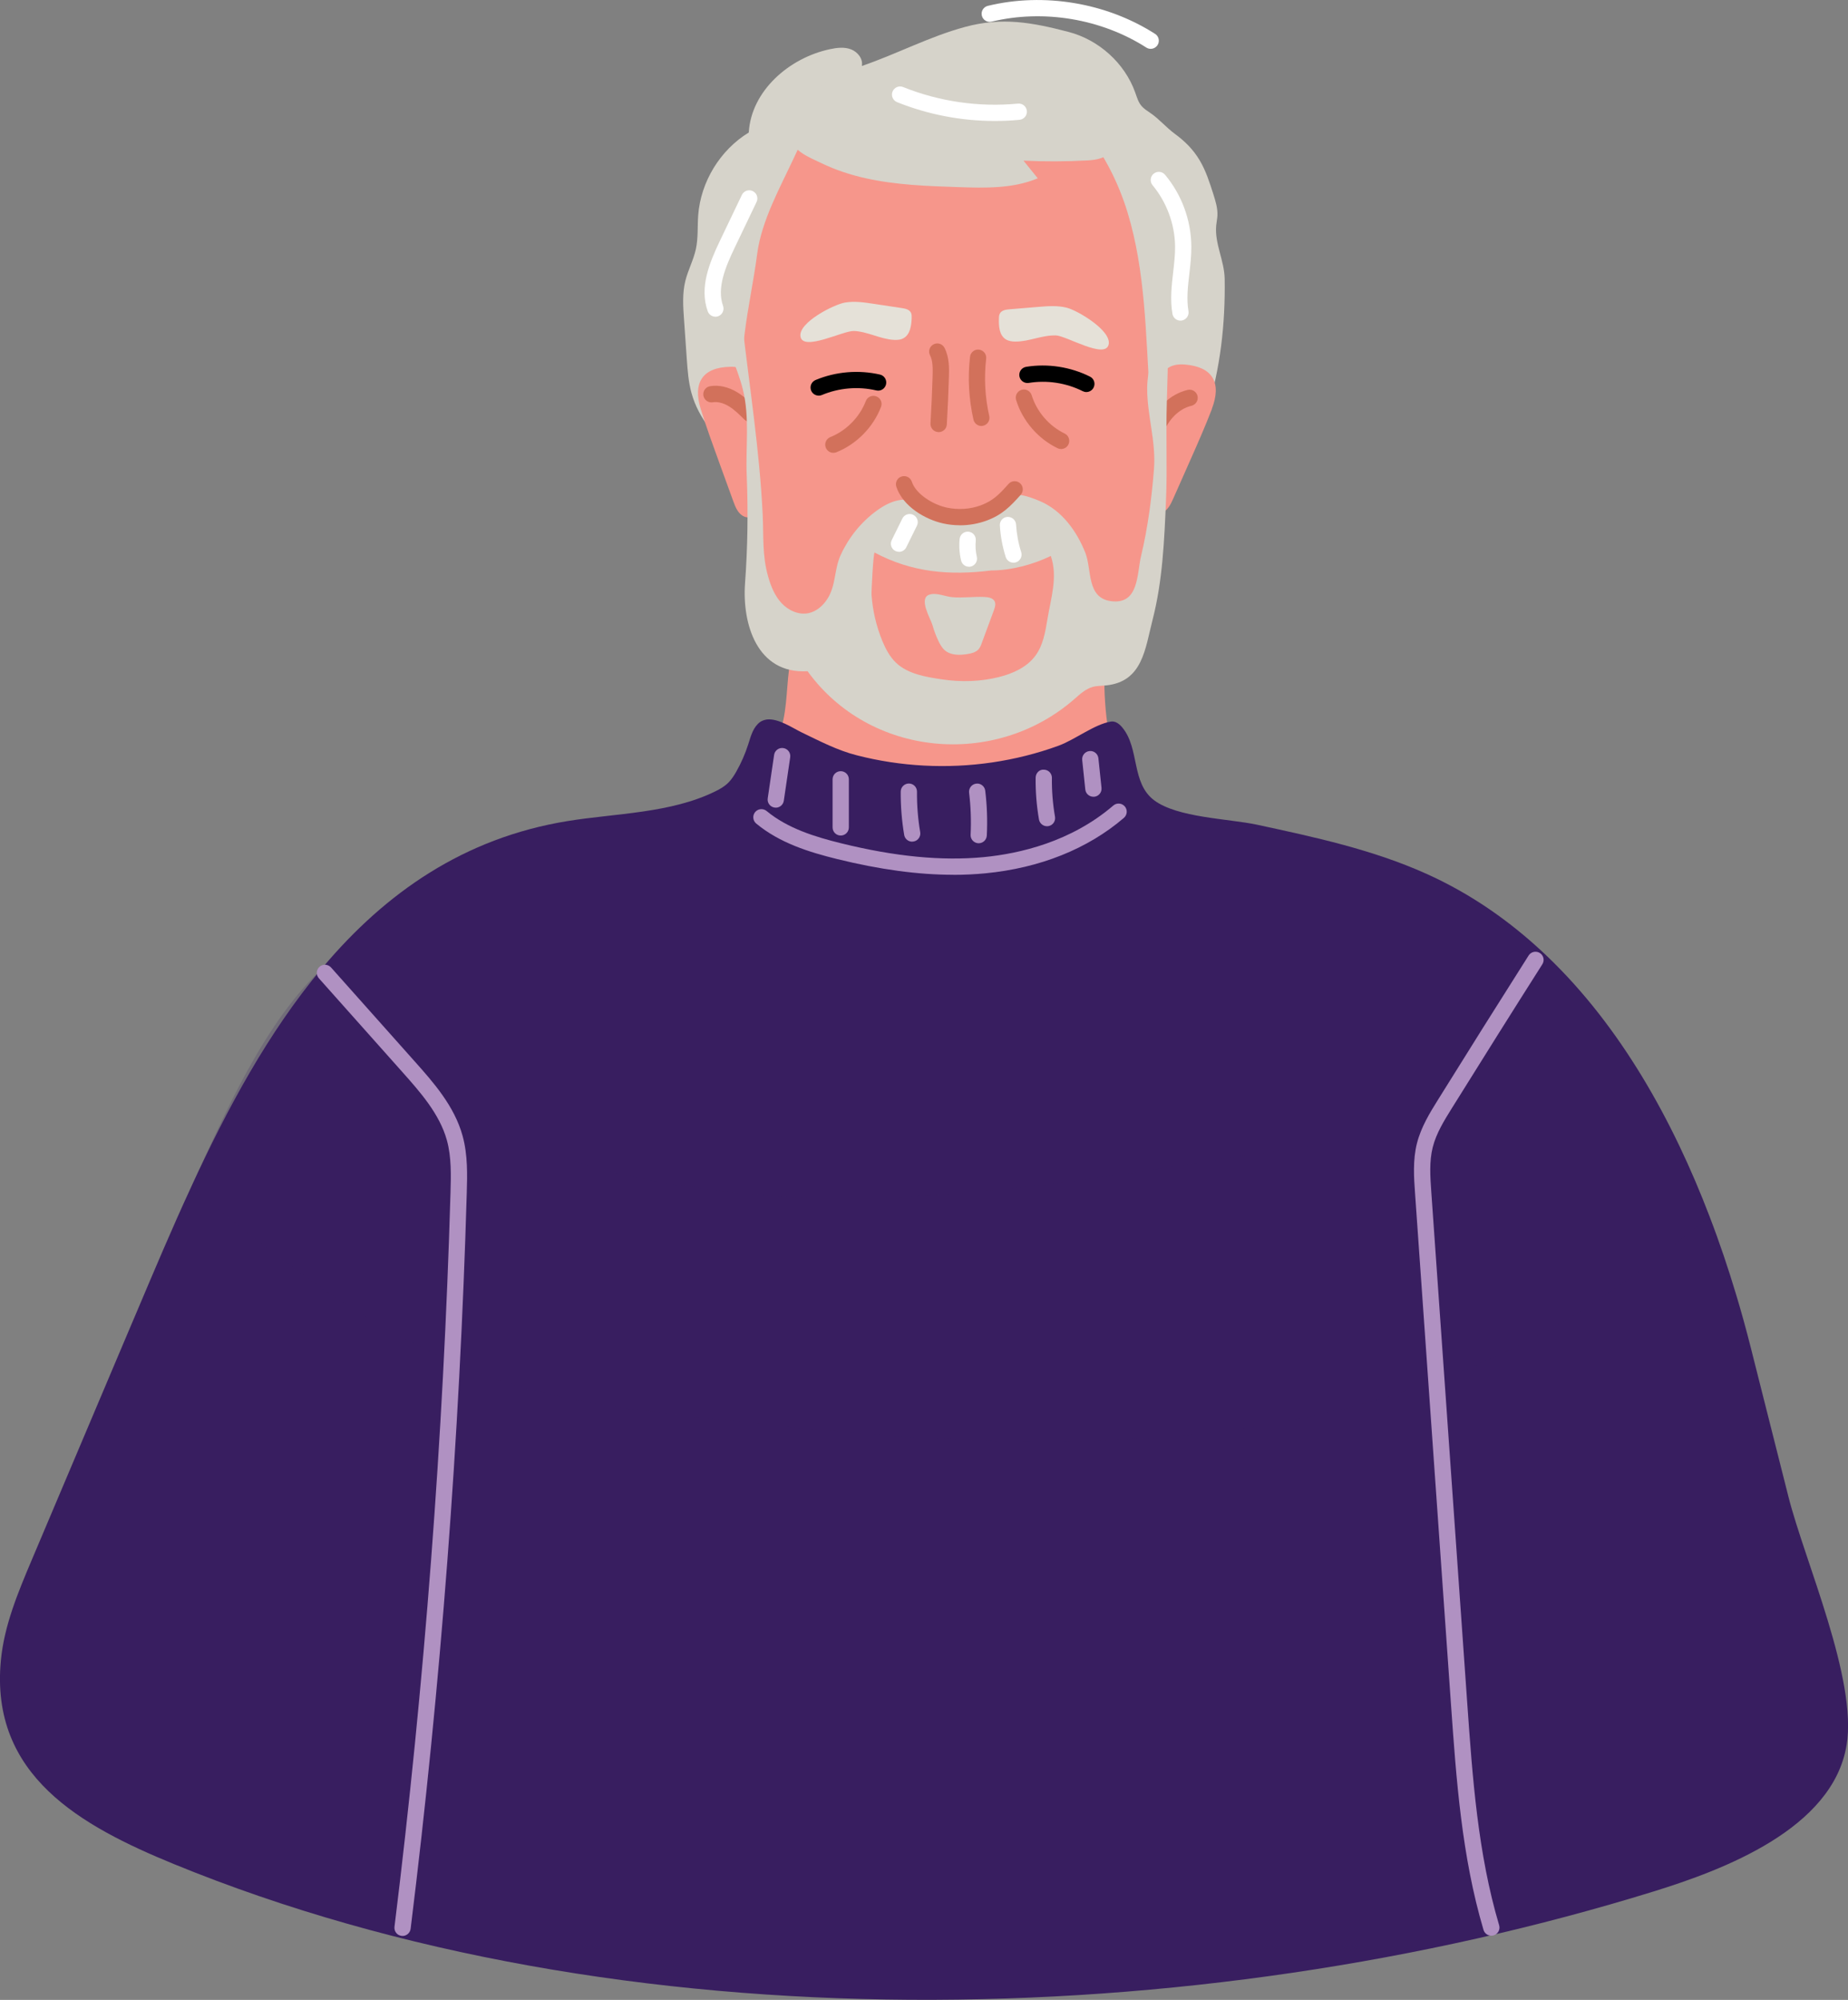 <svg xmlns="http://www.w3.org/2000/svg" viewBox="0 0 315.98 341.87"><rect x="0" y="0" width="315.98" height="341.87" fill="#808080" stroke="none"/><defs><style>      .cls-1 {        fill: #d2715b;      }      .cls-2 {        fill: #d6d3ca;      }      .cls-3, .cls-4 {        fill: #381e60;      }      .cls-5 {        isolation: isolate;      }      .cls-6 {        fill: #e5e1d8;      }      .cls-7 {        fill: #fff;      }      .cls-8 {        fill: #f6968b;      }      .cls-4 {        mix-blend-mode: multiply;        opacity: .2;      }      .cls-9 {        fill: #b091c2;      }    </style></defs><g class="cls-5"><g id="Layer_2" data-name="Layer 2"><g id="old-people"><g><path class="cls-2" d="M118.23,67.18c-.52-1.89-.66-3.86-.8-5.81l-.47-6.74c-.16-2.2-.31-4.45.22-6.6.46-1.87,1.41-3.6,1.81-5.48.4-1.88.25-3.83.39-5.75.43-5.72,3.75-11.16,8.65-14.15.41-7.11,6.9-12.76,13.87-14.24,1.2-.26,2.48-.41,3.62.03,1.14.44,2.08,1.63,1.84,2.84,5.96-2.04,11.58-5.04,17.66-6.68,6.36-1.72,11.51-.75,17.66.85,5.17,1.34,9.62,5.31,11.42,10.35.29.8.52,1.65,1.07,2.3.43.51,1.01.86,1.56,1.24,1.51,1.04,2.67,2.45,4.14,3.53,1.73,1.27,3.16,2.68,4.27,4.56,1.05,1.77,1.68,3.75,2.31,5.72.38,1.2.77,2.44.71,3.7-.03.57-.16,1.14-.21,1.71-.28,3.12,1.4,5.96,1.45,9.12.06,3.83-.12,7.67-.61,11.47-.97,7.55-3.15,14.98-6.86,21.65-1.7,3.05-3.89,5.43-6.57,7.63-2.62,2.15-6.48,2.24-9.75,2.29-3.74.06-7.56,0-11.1-1.21-4.83-1.66-8.72-5.31-13.38-7.41-7.73-3.48-16.7-2.35-24.97-.53-4.68,1.03-6.89-.3-10.2-3.37-3.31-3.06-6.49-6.54-7.72-10.99Z"></path><path class="cls-8" d="M119.82,69.94c.95,3.08,2.06,6.11,3.16,9.14.8,2.21,1.61,4.42,2.41,6.63.37,1.03.84,2.16,1.85,2.59.99.42,2.18-.04,2.89-.84.71-.8,1.03-1.88,1.23-2.93.92-4.84-.18-9.81-1.28-14.61-.85-3.71-.72-7.29-5.19-7.22-4.77.08-6.47,2.72-5.07,7.24Z"></path><path class="cls-8" d="M207.23,69.89c-1.16,3.01-2.46,5.96-3.77,8.91-.95,2.15-1.9,4.3-2.86,6.45-.44,1-.99,2.09-2.02,2.45-1.01.35-2.17-.18-2.83-1.03-.65-.85-.9-1.94-1.03-3.01-.59-4.89.84-9.77,2.26-14.49,1.09-3.64,1.21-7.23,5.66-6.85,4.75.4,6.27,3.15,4.57,7.57Z"></path><path class="cls-8" d="M128.78,135.91c-.36.58-.75,1.17-.84,1.85-.26,1.79,1.53,3.17,3.16,3.96,2.78,1.34,5.75,2.23,8.74,2.98,11.92,3,24.36,3.9,36.59,2.66,4.36-.44,8.74-1.17,12.81-2.83,1.22-.5,2.46-1.13,3.2-2.22,1.41-2.09.45-4.88-.39-7.26-2.09-5.93-3.19-12.22-3.22-18.51-.02-4.84.49-10.05-2.07-14.16-2.31-3.7-6.62-5.62-10.82-6.78-8.49-2.35-17.6-2.43-26.14-.25-8.87,2.27-12.07,7.64-14.32,16.09-1.01,3.79-.73,7.79-1.54,11.64-.95,4.53-2.69,8.9-5.14,12.83Z"></path><path class="cls-3" d="M315.73,298.35c-2.37,14.32-21.17,21.33-33,24.99-78.34,24.24-176.42,26.69-253.03-4.7-15.82-6.49-31.44-15.09-29.55-34.81.57-6,2.95-11.65,5.29-17.19,5.62-13.26,11.23-26.54,16.84-39.79.36-.84.71-1.66,1.06-2.49,2.95-6.96,6.01-14.26,9.38-21.53,6.07-13.21,13.14-26.33,22.22-37.19.11-.14.22-.28.35-.4,10.62-12.57,23.98-21.99,41.74-24.88,8.24-1.34,17.66-1.32,25.27-5.08.81-.39,1.6-.85,2.24-1.49.54-.54.96-1.2,1.34-1.86.85-1.49,1.54-3.08,2.06-4.7.39-1.21.71-2.51,1.59-3.42.45-.49.97-.72,1.54-.81,1.98-.26,4.45,1.45,6,2.2,3.08,1.48,6.12,3.08,9.45,3.92,7.51,1.93,15.41,2.34,23.09,1.22,3.88-.57,7.71-1.52,11.4-2.87,2.81-1.03,6.1-3.65,8.93-4.12.81-.14,1.53.46,2.03,1.1,2.89,3.6,1.45,9.37,5.34,12.33,3.98,3.02,12.78,3.16,17.62,4.2,9.85,2.12,19.78,4.26,28.96,8.39,7.52,3.38,14.15,8,20.03,13.51.21.2.43.4.64.61,12.54,12,21.47,28.03,27.75,44.46,1.71,4.44,3.21,8.92,4.54,13.35.92,3.03,1.74,6.04,2.49,9,2.16,8.52,4.31,17.05,6.46,25.57,2.81,11.08,11.8,31.17,9.94,42.46Z"></path><path class="cls-4" d="M292.31,207.98c-7.58,6.1-15.28,12.09-23.6,17.1-21.71,13.1-47.11,19.14-72.41,20.83-25.3,1.71-50.68-.72-75.89-3.52-11.61-1.29-23.3-2.67-34.42-6.26-20.07-6.47-37.06-19.66-53.27-33.29,5.74-12.5,12.51-28.32,22.86-37.73,5.45,10.86,17.53,21.58,28.08,27.23,12.64,6.76,24.9,9.33,38.88,11.16,27.61,3.6,55.57-.63,83.08-4.84,7.19-1.1,14.38-2.2,21.56-3.31,4.77-.72,9.63-1.49,13.93-3.67,11.01-5.59,15.45-18.68,23.45-28.15,12.54,12,21.47,28.03,27.75,44.46Z"></path><path class="cls-1" d="M197.58,75.02c-.16,0-.32-.03-.48-.08-.72-.27-1.09-1.06-.83-1.79,1.22-3.32,3.83-5.81,6.82-6.5.75-.17,1.5.3,1.67,1.05.17.75-.3,1.5-1.05,1.67-2.05.47-3.95,2.33-4.83,4.74-.21.56-.74.91-1.31.91Z"></path><path class="cls-1" d="M128.26,72.12c-.35,0-.71-.13-.98-.4-.84-.83-1.71-1.7-2.68-2.28-.94-.57-1.91-.8-2.72-.67-.75.13-1.48-.38-1.61-1.14-.13-.76.38-1.48,1.14-1.61,1.47-.25,3.12.11,4.63,1.03,1.25.75,2.28,1.78,3.2,2.69.55.54.55,1.42,0,1.97-.27.27-.63.41-.99.41Z"></path><path class="cls-8" d="M127.32,57.04c.56-4.54,1.56-9.14,2.15-13.66.74-5.66,3.93-11.36,6.31-16.47,1.35-2.91,2.76-5.9,5.15-8.04,2.23-2,5.13-3.08,7.98-4,7.74-2.48,16.19-4.07,23.92-1.56,10.05,3.26,16.89,12.92,19.97,23.03,3.08,10.11,3.09,20.85,3.8,31.39.51,7.45,1.39,14.92.9,22.38-.34,5.21-1.35,10.36-2.58,15.44-.56,2.33-1.25,4.77-2.98,6.42-1.33,1.27-3.12,1.91-4.86,2.51-11.47,3.99-23.91,7.89-35.53,4.36-5.38-1.64-10.16-4.77-14.86-7.86-2.39-1.57-4.86-3.24-6.26-5.73-1.7-3.04-1.5-6.75-1.37-10.23.23-6.13.07-12.27-.48-18.38-.5-5.59-1.99-11.68-1.51-17.28.07-.77.15-1.55.25-2.32Z"></path><path class="cls-2" d="M147.97,30.46c5.22,1.17,10.59,1.35,15.94,1.53,4.57.15,9.31.27,13.53-1.51l-2.44-3.02c3.66.18,7.33.16,10.99-.04,1.48-.08,3.24-.37,3.88-1.72.56-1.18-.05-2.57-.74-3.68-4.47-7.19-12.57-11.68-20.95-12.89-8.38-1.21-16.98.61-24.76,3.94-2.92,1.25-6.29,3.1-7.67,6.14-.25.54-.4,1.12-.51,1.71-.18.91-.26,1.85-.06,2.76.5,2.23,3.39,3.3,5.27,4.21,2.4,1.16,4.95,2,7.55,2.58Z"></path><path class="cls-1" d="M160.49,73.86s-.06,0-.08,0c-.77-.04-1.35-.7-1.31-1.47.16-2.68.28-5.4.36-8.1.04-1.39.04-2.62-.44-3.56-.35-.68-.08-1.52.61-1.87.68-.35,1.52-.08,1.87.61.84,1.65.79,3.53.75,4.91-.08,2.73-.2,5.48-.36,8.18-.04.74-.66,1.31-1.39,1.31Z"></path><path class="cls-1" d="M167.81,72.82c-.64,0-1.21-.44-1.36-1.08-.8-3.53-1-7.15-.59-10.75.09-.76.78-1.32,1.54-1.22.76.09,1.31.78,1.22,1.54-.38,3.29-.2,6.59.53,9.81.17.75-.3,1.49-1.05,1.66-.1.02-.21.04-.31.04Z"></path><path d="M139.98,67.63c-.54,0-1.06-.32-1.28-.85-.3-.71.04-1.52.75-1.82,3.45-1.44,7.36-1.77,11.01-.93.75.17,1.21.92,1.04,1.67-.17.75-.92,1.22-1.67,1.04-3.08-.72-6.39-.44-9.31.79-.18.07-.36.11-.54.11Z"></path><path class="cls-1" d="M142.49,77.41c-.55,0-1.07-.33-1.29-.88-.29-.71.06-1.52.77-1.81,2.74-1.1,5.01-3.4,6.07-6.16.27-.72,1.08-1.08,1.8-.8.72.27,1.08,1.08.8,1.8-1.33,3.47-4.18,6.37-7.63,7.75-.17.07-.34.1-.52.1Z"></path><path d="M185.75,67.02c-.21,0-.42-.05-.62-.15-2.83-1.42-6.11-1.92-9.23-1.41-.75.12-1.47-.39-1.6-1.15-.12-.76.39-1.47,1.15-1.6,3.69-.6,7.57,0,10.92,1.67.69.34.97,1.18.62,1.87-.24.49-.74.77-1.25.77Z"></path><path class="cls-1" d="M181.43,76.76c-.2,0-.41-.04-.6-.14-3.35-1.61-6-4.69-7.09-8.24-.23-.74.19-1.51.92-1.74.73-.23,1.51.19,1.74.92.87,2.82,2.98,5.27,5.64,6.55.69.33.98,1.16.65,1.86-.24.5-.74.79-1.26.79Z"></path><path class="cls-2" d="M171.5,85.82s-.05.04-.07.06c-3.83,3.27-9.94,3.48-13.99.49-2.44-1.8-5.2-.78-7.54.93-2.65,1.93-4.77,4.56-6.14,7.54-1.17,2.53-.78,5.24-2.33,7.6-.74,1.13-1.85,2.09-3.17,2.37-1.68.36-3.45-.45-4.62-1.7-1.17-1.25-1.83-2.9-2.3-4.55-1.05-3.66-.75-7.06-.94-10.76-.53-10.72-2.2-21.37-3.44-32.07-.16-1.4-.38-2.92-1.38-3.91-1.47.22-1.93,2.12-1.8,3.6.33,3.84,2.28,7.34,3.22,11.08,1.23,4.89.47,9.87.68,14.83.25,6.13.16,12.27-.29,18.38-.5,6.89,2.01,15.54,10.69,15.03,10.65,14.7,32,16.61,45.58,4.8.96-.84,1.93-1.76,3.16-2.11.74-.21,1.52-.18,2.29-.26,6.27-.63,6.69-6.26,7.97-11.24,1.71-6.65,2-13.57,2.29-20.4.24-5.6-.04-11.12.14-16.75.06-1.77.11-3.54.15-5.3.05-2.3-.03-4.85-1.63-6.5-.36.11-.48.54-.55.91-.24,1.27-.49,2.53-.73,3.8-.3,1.54-.59,3.1-.6,4.67-.01,4.72,1.54,9.07,1.16,13.87-.4,5.01-1.04,9.95-2.21,14.84-.72,3.01-.33,8.35-5.16,7.69-4.18-.57-3.24-5.39-4.35-8.23-1.46-3.71-3.99-7.21-7.65-8.81-1.09-.48-2.63-1.06-3.82-1.14-1.17-.07-1.72.47-2.61,1.23Z"></path><path class="cls-8" d="M179.68,95.06c1.22,3.57,0,7.21-.6,10.87-.35,2.13-.73,4.35-2,6.1-1.45,2.01-3.87,3.11-6.28,3.71-3.16.79-6.48.88-9.7.4-2.71-.4-5.86-.9-7.9-2.85-1.07-1.03-1.78-2.38-2.35-3.76-1.02-2.5-1.64-5.16-1.83-7.85-.04-.55.31-7.34.53-7.22,6.33,3.39,12.85,3.95,19.91,3.06,3.4,0,7.2-1.01,10.21-2.48Z"></path><path class="cls-2" d="M168.31,102.05c.67.03,1.46.15,1.76.75.23.47.05,1.03-.13,1.52-.69,1.87-1.38,3.73-2.07,5.6-.14.38-.29.77-.56,1.08-.46.51-1.18.69-1.85.8-1.33.22-2.83.26-3.87-.6-.52-.43-.86-1.05-1.15-1.66-.41-.87-.75-1.77-1.01-2.7-.29-1.03-2.43-4.55-.54-5.18,1.22-.41,2.67.31,3.89.42,1.81.16,3.71-.11,5.54-.03Z"></path><path class="cls-1" d="M164.12,89.79c-.96,0-1.91-.1-2.85-.31-3.09-.68-6.91-2.93-8.01-6.27-.24-.73.16-1.52.89-1.75.73-.24,1.52.16,1.76.89.69,2.1,3.57,3.9,5.96,4.42,1.94.42,4.02.29,5.84-.39,2.1-.78,3.17-1.9,4.74-3.66.51-.57,1.39-.62,1.97-.11.57.51.62,1.39.11,1.97-1.81,2.03-3.2,3.44-5.85,4.42-1.44.53-3,.8-4.56.8Z"></path><path class="cls-6" d="M146,56.58c2.33.09,4.49,1.38,6.82,1.52.58.03,1.19,0,1.69-.3,1.11-.63,1.32-2.13,1.37-3.4.01-.32.02-.66-.12-.95-.28-.55-.97-.7-1.58-.79-1.59-.24-3.19-.48-4.78-.72-1.64-.25-3.32-.5-4.96-.21-1.86.33-7.97,3.4-7.57,5.8.43,2.59,7.3-1.02,9.13-.95Z"></path><path class="cls-6" d="M180.51,57.34c-2.33-.07-4.57,1.07-6.91,1.05-.58,0-1.18-.09-1.67-.41-1.07-.71-1.17-2.21-1.13-3.49,0-.32.02-.66.19-.94.31-.53,1.02-.63,1.63-.68,1.61-.13,3.21-.27,4.82-.4,1.66-.14,3.35-.27,4.96.13,1.84.46,7.72,3.93,7.16,6.3-.6,2.56-7.22-1.51-9.05-1.57Z"></path><path class="cls-7" d="M170.08,20.68c-5.7,0-11.4-1.09-16.7-3.22-.71-.29-1.06-1.1-.77-1.81.29-.71,1.1-1.06,1.81-.77,6.2,2.49,12.99,3.47,19.64,2.83.77-.07,1.44.49,1.52,1.25.07.77-.49,1.44-1.25,1.52-1.41.14-2.83.2-4.24.2Z"></path><path class="cls-7" d="M196.75,8.35c-.26,0-.52-.07-.75-.22-7.69-4.92-17.57-6.57-26.44-4.43-.74.19-1.5-.28-1.68-1.02-.18-.75.28-1.5,1.03-1.68,9.59-2.32,20.28-.53,28.59,4.79.65.41.84,1.28.42,1.92-.27.41-.71.64-1.17.64Z"></path><path class="cls-7" d="M153.71,94.33c-.21,0-.42-.05-.61-.14-.69-.34-.97-1.17-.63-1.86l1.82-3.69c.34-.69,1.18-.97,1.86-.63.69.34.97,1.17.63,1.86l-1.82,3.69c-.24.49-.74.78-1.25.78Z"></path><path class="cls-7" d="M173.29,96.19c-.59,0-1.14-.38-1.33-.97-.55-1.75-.89-3.56-1-5.39-.05-.77.54-1.43,1.3-1.47.76-.03,1.43.54,1.47,1.3.1,1.6.39,3.19.88,4.72.23.73-.17,1.52-.91,1.75-.14.04-.28.07-.42.07Z"></path><path class="cls-7" d="M165.68,96.88c-.63,0-1.2-.43-1.35-1.07-.29-1.21-.37-2.45-.25-3.68.08-.76.76-1.31,1.52-1.24.77.08,1.32.76,1.24,1.53-.09.92-.03,1.85.18,2.75.18.75-.28,1.5-1.03,1.68-.11.03-.22.04-.32.04Z"></path><path class="cls-7" d="M122.32,54.14c-.57,0-1.11-.36-1.31-.93-1.45-4.07.26-8.23,2.13-12.14l3.71-7.75c.33-.69,1.16-.99,1.86-.65.69.33.99,1.16.65,1.86l-3.71,7.75c-1.62,3.38-3.11,6.94-2.02,10.01.26.72-.12,1.52-.85,1.78-.15.05-.31.08-.47.08Z"></path><path class="cls-7" d="M201.84,54.81c-.67,0-1.25-.48-1.37-1.16-.42-2.44-.14-4.84.13-7.17.17-1.52.34-2.96.32-4.39-.04-3.75-1.45-7.55-3.85-10.43-.49-.59-.41-1.47.18-1.96.59-.49,1.47-.42,1.96.18,2.85,3.41,4.44,7.74,4.49,12.18.02,1.61-.16,3.2-.34,4.74-.26,2.23-.5,4.34-.15,6.38.13.76-.38,1.48-1.14,1.61-.08.01-.16.02-.24.02Z"></path><path class="cls-9" d="M163.01,149.54c-6.02,0-12.56-.89-19.84-2.68-4.83-1.19-9.85-2.75-13.87-6.08-.59-.49-.67-1.37-.18-1.96.49-.59,1.37-.67,1.96-.18,3.59,2.97,8.25,4.41,12.76,5.52,9.23,2.28,17.21,3.04,24.37,2.36,6.11-.59,14.91-2.6,22.15-8.82.58-.5,1.46-.43,1.96.15.5.58.43,1.46-.15,1.96-6.17,5.3-14.36,8.58-23.69,9.48-1.77.17-3.59.26-5.46.26Z"></path><path class="cls-9" d="M68.83,330.94c-.06,0-.11,0-.17-.01-.76-.09-1.3-.79-1.21-1.55,5.13-41.49,8.36-83.73,9.58-125.53.08-2.84.18-6.05-.62-8.93-1.24-4.51-4.63-8.31-7.61-11.66l-14.28-16.03c-.51-.57-.46-1.45.11-1.96.57-.51,1.45-.46,1.97.11l14.28,16.03c3.19,3.58,6.81,7.64,8.22,12.77.9,3.28.8,6.72.71,9.75-1.22,41.89-4.45,84.21-9.6,125.79-.09.7-.69,1.22-1.38,1.22Z"></path><path class="cls-9" d="M254.99,330.9c-.6,0-1.15-.39-1.33-.99-3.73-12.57-4.66-25.76-5.56-38.51l-6.15-87.43c-.19-2.66-.4-5.67.33-8.54.71-2.79,2.24-5.26,3.6-7.44,5.11-8.21,10.32-16.51,15.49-24.65.41-.65,1.27-.84,1.92-.43.65.41.84,1.27.43,1.92-5.17,8.13-10.37,16.42-15.48,24.62-1.31,2.1-2.66,4.28-3.26,6.65-.62,2.44-.43,5.09-.25,7.66l6.15,87.43c.89,12.61,1.8,25.64,5.45,37.92.22.74-.2,1.51-.94,1.73-.13.04-.27.06-.4.06Z"></path><path class="cls-9" d="M132.65,138.06c-.07,0-.14,0-.21-.01-.76-.11-1.29-.82-1.17-1.58l1.09-7.42c.11-.76.82-1.29,1.58-1.17.76.11,1.29.82,1.17,1.58l-1.09,7.42c-.1.69-.7,1.19-1.37,1.19Z"></path><path class="cls-9" d="M143.75,142.83c-.77,0-1.39-.62-1.39-1.39v-8.22c0-.77.62-1.39,1.39-1.39s1.39.62,1.39,1.39v8.22c0,.77-.62,1.39-1.39,1.39Z"></path><path class="cls-9" d="M155.97,143.88c-.67,0-1.26-.48-1.37-1.16-.41-2.44-.61-4.93-.59-7.4,0-.76.63-1.38,1.39-1.38h.01c.77,0,1.39.63,1.38,1.4-.02,2.31.16,4.63.55,6.91.13.76-.38,1.48-1.14,1.6-.08.01-.16.02-.23.02Z"></path><path class="cls-9" d="M167.35,144.15s-.05,0-.07,0c-.77-.04-1.36-.69-1.32-1.46.12-2.39.03-4.81-.26-7.18-.09-.76.45-1.46,1.21-1.55.76-.11,1.46.45,1.55,1.21.31,2.53.4,5.11.27,7.66-.04.74-.65,1.32-1.39,1.32Z"></path><path class="cls-9" d="M179.02,141.24c-.66,0-1.25-.48-1.37-1.15-.41-2.36-.6-4.76-.57-7.15.01-.77.63-1.44,1.41-1.37.77.01,1.38.64,1.37,1.41-.03,2.22.15,4.45.53,6.63.13.76-.37,1.48-1.13,1.61-.08.01-.16.02-.24.02Z"></path><path class="cls-9" d="M186.95,136.2c-.7,0-1.31-.53-1.38-1.24l-.53-5.04c-.08-.76.47-1.45,1.24-1.53.76-.09,1.45.47,1.53,1.24l.53,5.04c.08.77-.47,1.45-1.24,1.53-.05,0-.1,0-.15,0Z"></path></g></g></g></g></svg>